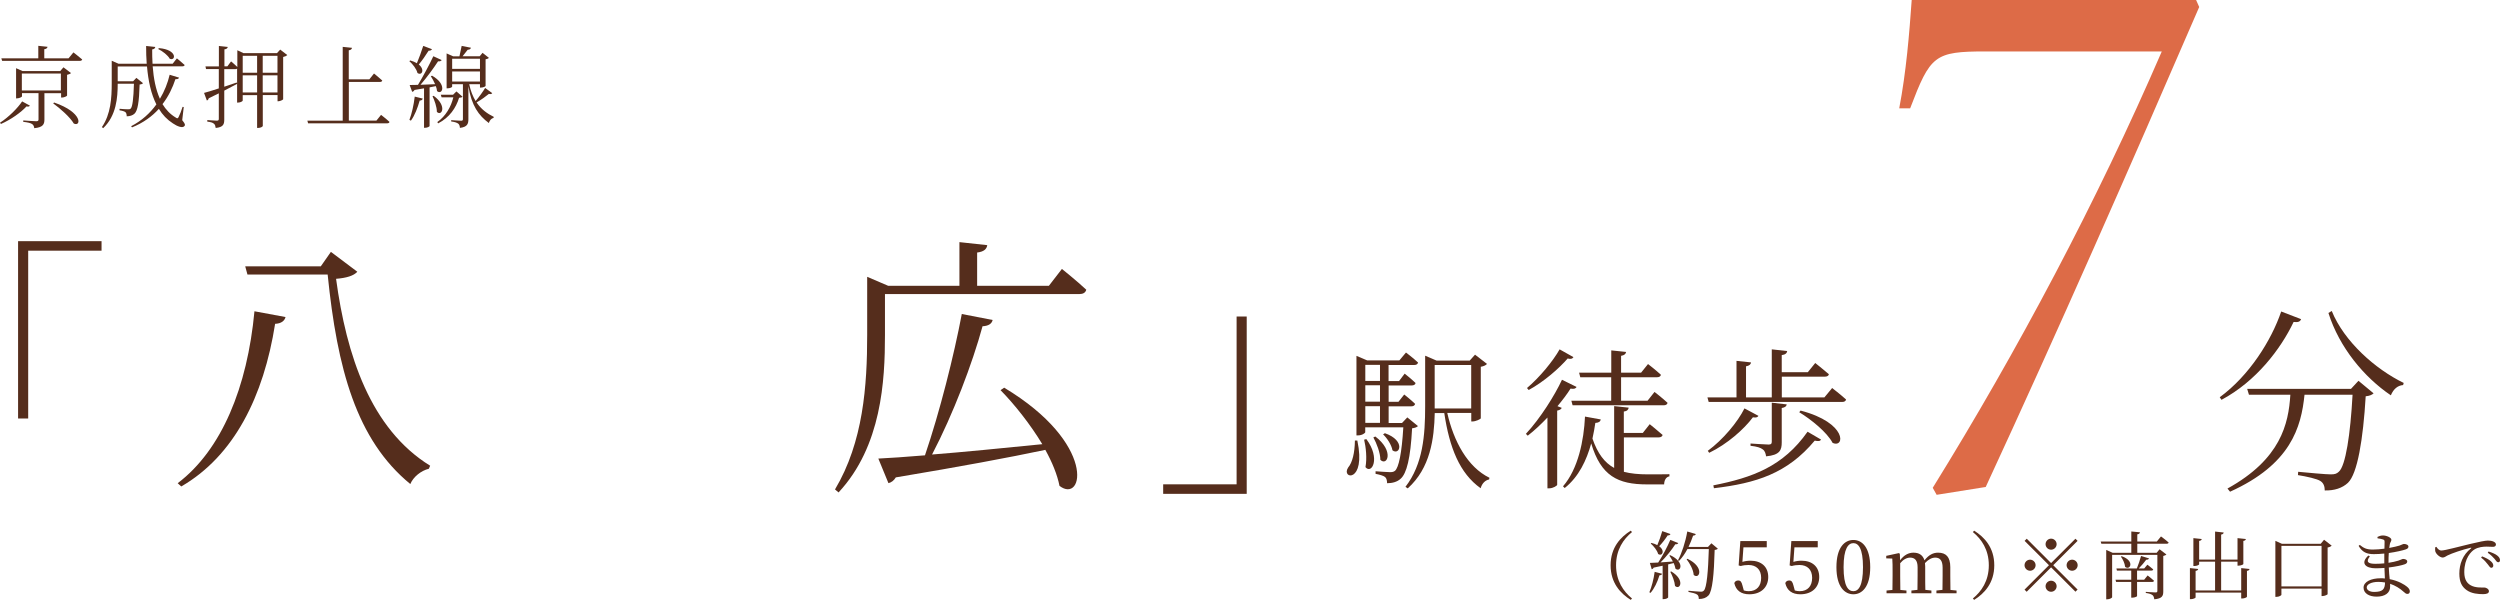 <?xml version="1.0" encoding="UTF-8"?><svg id="b" xmlns="http://www.w3.org/2000/svg" width="338.77" height="81.28" viewBox="0 0 338.77 81.28"><defs><style>.d{fill:#552d1c;}.e{fill:#dd6b47;}</style></defs><g id="c"><path class="d" d="m2.45,32.68h11.31v1.29H3.82v22.74h-1.37v-24.03Z"/><path class="d" d="m24.09,65.47c5.95-4.51,9.43-13.01,10.39-23.29l4.21.78c-.11.48-.55.89-1.41.92-1.55,9.83-5.55,17.89-12.72,22.04l-.48-.44Zm24.33-28.65c-.48.55-1.48.85-2.88.96,1.4,10.35,4.66,20.33,12.75,25.33l-.18.41c-1.07.26-2.11,1.11-2.51,2.07-7.32-5.99-9.91-15.64-11.2-28.39h-10.87l-.3-1.11h10.24l1.37-1.96,3.59,2.7Z"/><path class="d" d="m143.91,36.45s2.03,1.63,3.29,2.81c-.11.41-.44.59-.96.59h-26.32v5.55c0,6.14-.44,15.05-6.29,21.33l-.48-.41c3.84-6.43,4.36-14.09,4.36-20.93v-7.88l2.85,1.22h9.65v-5.92l3.77.41c-.07.52-.44.89-1.37,1v4.51h9.72l1.77-2.29Zm-7.84,16.08c12.61,7.58,10.76,15.82,7.5,13.31-.3-1.52-1-3.22-1.92-4.88-4.92,1.04-11.46,2.26-20.26,3.73-.26.44-.63.7-1,.78l-1.37-3.33c1.48-.07,3.66-.22,6.32-.44,2-5.88,3.92-13.49,4.99-19.15l4.18.81c-.11.48-.52.81-1.37.85-1.37,5.03-3.96,11.87-6.84,17.38,4.21-.33,9.43-.85,14.94-1.4-1.63-2.7-3.77-5.4-5.66-7.32l.48-.33Z"/><path class="d" d="m168.93,66.92h-11.31v-1.29h9.95v-22.74h1.37v24.03Z"/><path class="d" d="m183.93,59.7c1.23,5.83-2.26,5.22-1.25,3.66.58-.68.9-1.99.92-3.66h.33Zm8.22-1.97c-.14.16-.39.25-.8.31-.21,4.05-.74,6.14-1.56,6.84-.47.43-1.13.6-1.83.6,0-.33-.06-.66-.27-.84-.21-.18-.76-.33-1.29-.43v-.35c.62.04,1.58.12,1.95.12.33,0,.49-.04.68-.18.51-.45.92-2.36,1.13-5.89h-5.16v.66c0,.1-.39.43-1.01.43h-.18v-10.78l1.46.62h4.35l.9-1.07s1.01.76,1.64,1.36c-.06.23-.25.33-.53.33h-3.47v2.18h1.42l.76-1.01s.94.74,1.48,1.27c-.04.23-.25.33-.51.33h-3.14v2.22h1.33l.78-.99s.92.72,1.48,1.27c-.06.23-.25.33-.51.33h-3.08v2.26h1.81l.72-.76,1.46,1.19Zm-7,1.77c1.97,2.63.72,4.83-.12,3.8.23-1.19.06-2.73-.18-3.72l.31-.08Zm-.14-10.06v2.18h1.99v-2.18h-1.99Zm1.99,2.77h-1.99v2.22h1.99v-2.22Zm-1.99,5.09h1.99v-2.26h-1.99v2.26Zm1.36,1.85c2.63,2.01,1.58,4.07.68,3.16,0-.94-.51-2.24-.95-3.04l.27-.12Zm1.29-.45c2.88,1.01,1.99,3.08,1.03,2.32-.12-.72-.72-1.64-1.27-2.16l.25-.16Zm8.46-2.73c.86,3.82,2.75,7.33,5.71,8.77l-.04.23c-.51.1-.96.51-1.15,1.19-2.86-2.03-4.23-5.52-4.93-10.19h-1.29c-.08,3.49-.6,7.46-3.66,10.21l-.31-.21c2.38-3.08,2.67-7,2.67-10.93v-6.84l1.54.66h4.5l.72-.8,1.62,1.25c-.1.16-.45.33-.84.39v6.98c-.02.12-.7.43-1.11.43h-.18v-1.15h-3.25Zm-1.71-.62h4.95v-5.89h-4.95v5.89Z"/><path class="d" d="m213.64,52.43c-.12.23-.33.31-.82.23-.45.72-1.07,1.54-1.77,2.38l.58.23c-.08.18-.29.31-.62.37v10.06c-.02.12-.55.47-1.07.47h-.25v-9.59c-.84.88-1.75,1.75-2.67,2.46l-.25-.25c1.95-2.09,3.92-5.24,4.89-7.33l1.97.97Zm-.43-4.03c-.12.21-.33.29-.78.18-1.15,1.33-3.2,3.14-5.28,4.27l-.23-.27c1.71-1.44,3.55-3.68,4.42-5.24l1.87,1.05Zm6.82,15.53c.95.25,2.03.35,3.29.35.68,0,2.09,0,2.9-.02v.29c-.47.08-.7.53-.72,1.09h-2.32c-3.96,0-6.24-1.15-7.56-5.55-.62,2.26-1.68,4.52-3.59,6.04l-.23-.23c2.05-2.36,2.83-6.22,2.98-9.45l2.14.39c-.06.29-.29.45-.74.47-.1.68-.23,1.4-.39,2.12.7,2.03,1.64,3.27,2.94,3.98v-8.38l1.97.21c-.04.27-.21.47-.66.53v2.9h2.57l.94-1.19s1.07.86,1.75,1.46c-.06.23-.27.33-.55.33h-4.7v4.66Zm-6.04-13.43h4.35v-3.02l2.01.21c-.04.27-.23.45-.68.53v2.28h2.71l.94-1.17s1.07.82,1.75,1.46c-.06.23-.25.33-.53.33h-4.87v3.18h3.59l.94-1.19s1.09.84,1.77,1.48c-.06.23-.25.33-.53.33h-12.34l-.17-.62h5.4v-3.18h-4.19l-.16-.62Z"/><path class="d" d="m248.27,52.58s1.17.9,1.89,1.56c-.06.23-.25.33-.55.33h-18.07l-.17-.62h3.94v-4.95l1.97.21c-.04.27-.23.45-.68.53v4.21h3.49v-6.51l2.09.23c-.04.29-.25.49-.74.55v2.32h3.53l1.01-1.25s1.13.9,1.85,1.52c-.04.23-.27.33-.55.33h-5.83v2.81h5.77l1.05-1.27Zm-9.98,3.76c-.1.19-.29.29-.76.21-1.21,1.62-3.45,3.61-5.92,4.81l-.19-.27c2.05-1.5,4.05-3.9,4.97-5.75l1.89,1.01Zm-6.12,9.43c5.3-1.05,9.45-2.55,12.77-7.27l1.83,1.07c-.12.21-.35.25-.86.14-3.72,4.46-7.95,5.77-13.66,6.45l-.08-.39Zm5.05-5.67s2.03.14,2.44.14c.33,0,.43-.1.43-.39v-5.28l2.03.23c-.06.29-.25.41-.68.49v4.64c0,1.07-.25,1.73-2.12,1.91-.06-.39-.16-.74-.45-.94-.29-.23-.76-.39-1.66-.49v-.31Zm6.78-4.46c6.37,1.66,6,5.15,4.33,4.37-.76-1.44-2.92-3.18-4.52-4.15l.19-.23Z"/><path class="d" d="m311.81,43.26c-.11.29-.35.45-1.01.37-1.74,3.66-5.07,8.04-9.77,10.55l-.24-.35c3.98-2.91,7-7.69,8.33-11.62l2.7,1.04Zm7.77,8.33l2.06,1.71c-.19.19-.53.35-1.07.4-.35,5.87-1.12,10.49-2.4,11.72-.77.72-1.84,1.07-3.15,1.04,0-.51-.13-.99-.59-1.28-.43-.29-1.84-.61-3.04-.8l.03-.45c1.36.13,3.74.35,4.41.35.56,0,.8-.08,1.09-.35.93-.77,1.58-5.1,1.87-10.44h-6.51c-.45,4.43-1.87,9.43-10.09,13.14l-.35-.43c7.21-3.98,8.28-8.76,8.52-12.71h-5.61l-.24-.8h14.07l1.01-1.09Zm-3.61-9.45c1.68,4.14,5.9,7.88,9.75,9.75l-.08.29c-.72.05-1.31.53-1.66,1.39-3.6-2.43-6.97-6.46-8.46-11.16l.45-.27Z"/><path class="d" d="m4.05,14.32c-.1.12-.19.16-.46.1-.73.8-2.09,1.78-3.46,2.38l-.13-.17c1.18-.76,2.4-1.98,3-2.89l1.06.58Zm5.9-7.22s.73.56,1.19.96c-.04.13-.17.19-.34.19H.29l-.11-.35h5.01v-1.69l1.25.13c-.02.17-.15.29-.44.33v1.23h3.29l.66-.8Zm-3.93,5.51v3.59c0,.63-.18,1.06-1.38,1.17-.02-.24-.11-.44-.29-.56-.19-.13-.57-.23-1.2-.3v-.19s1.46.11,1.75.11c.25,0,.32-.07.32-.24v-3.57h-2.24v.44c0,.07-.35.27-.68.27h-.12v-4.09l.87.39h5.11l.44-.51,1.02.78c-.08.1-.3.19-.53.24v2.81c-.01.08-.41.27-.69.27h-.12v-.59h-2.23Zm2.23-.35v-2.3H2.96v2.3h5.29Zm-.92,1.63c3.95,1.36,3.66,3.34,2.67,2.85-.5-.86-1.84-2.04-2.79-2.73l.12-.12Z"/><path class="d" d="m24.72,16.32c.36.45.4.61.29.74-.25.36-1,.06-1.58-.34-.79-.51-1.41-1.16-1.9-1.97-.92,1.02-2.12,1.9-3.64,2.51l-.12-.16c1.44-.74,2.57-1.77,3.42-2.95-.72-1.42-1.1-3.18-1.27-5.14h-3.97v2h2.09l.44-.46.9.72c-.08.1-.23.16-.46.18-.07,2.43-.27,3.55-.69,3.95-.25.24-.64.36-1.06.36,0-.22-.04-.44-.17-.56-.13-.11-.47-.21-.8-.25v-.21c.35.04.95.07,1.15.07.19,0,.28-.01.36-.1.24-.23.38-1.3.44-3.36h-2.2c0,1.87-.18,4.32-1.97,6.02l-.17-.15c1.2-1.75,1.33-3.93,1.33-5.96v-3.03l.93.41h3.81c-.06-.78-.08-1.59-.08-2.41l1.24.13c-.02.16-.12.3-.42.34,0,.65.01,1.3.05,1.94h2.72l.58-.73s.65.52,1.05.9c-.02.12-.15.18-.32.18h-4.01c.12,1.61.41,3.15.98,4.4.62-1.03,1.06-2.15,1.32-3.26l1.27.39c-.05.15-.16.22-.49.21-.38,1.15-.93,2.32-1.75,3.38.46.75,1.04,1.37,1.78,1.81.22.16.3.16.41-.08.15-.28.38-.87.53-1.36l.16.02-.21,1.8Zm-3.18-9.8c2.55.21,2.28,1.81,1.46,1.44-.25-.47-.98-1.04-1.57-1.32l.11-.12Z"/><path class="d" d="m38.89,7.48c-.07.1-.28.19-.52.24v5.73c-.01.07-.4.27-.64.27h-.12v-.84h-2v4.19c0,.07-.25.27-.66.27h-.11v-4.45h-1.95v.74c0,.08-.29.27-.63.27h-.13v-4.6c-.06.05-.15.07-.25.07h-1.49v2.38c.53-.18,1.12-.38,1.69-.57l.06.18c-.47.25-1.06.57-1.75.92v3.91c0,.65-.12,1.04-1.16,1.15-.04-.24-.08-.46-.24-.57-.15-.15-.42-.23-.9-.29v-.21s1.06.08,1.29.08c.21,0,.27-.06.27-.24v-3.46c-.42.22-.89.44-1.37.67-.02.15-.13.27-.25.3l-.38-1.03c.4-.1,1.12-.32,2-.61v-2.62h-1.73l-.08-.36h1.82v-2.77l1.2.13c-.02.17-.15.29-.45.33v2.3h.4l.5-.67s.51.42.85.76v-2.27l.83.39h4.54l.44-.48.97.75Zm-6,.08v2.3h1.95v-2.3h-1.95Zm1.95,4.97v-2.32h-1.95v2.32h1.95Zm.76-4.97v2.3h2v-2.3h-2Zm2,4.97v-2.32h-2v2.32h2Z"/><path class="d" d="m51.64,15.57s.72.55,1.14.95c-.04.13-.13.19-.32.19h-10.71l-.1-.36h4.79V6.35l1.26.13c-.04.17-.13.29-.44.34v3.93h2.79l.63-.79s.69.56,1.12.95c-.04.13-.13.19-.3.19h-4.23v5.24h3.74l.63-.78Z"/><path class="d" d="m58.54,6.66c-.06.13-.21.22-.46.21-.4.64-.89,1.35-1.33,1.87.87.72.4,1.56-.18,1.15-.13-.55-.65-1.21-1.1-1.6l.12-.1c.38.11.67.23.9.38.28-.66.61-1.56.86-2.35l1.2.45Zm-3.06,9.58c.32-.83.59-2.03.72-3.15l1.09.27c-.05.16-.18.27-.42.27-.28.99-.68,2.04-1.19,2.72l-.19-.1Zm3.06-5.99c2.11,1.2,1.37,2.71.68,2.09-.02-.21-.07-.44-.16-.67-.25.05-.53.11-.85.17v5.24c0,.06-.27.24-.64.24h-.11v-5.35c-.39.07-.83.15-1.29.22-.08.16-.19.23-.32.25l-.34-.92c.27,0,.66-.01,1.13-.02.7-1.16,1.55-2.74,2.08-3.88l1.13.52c-.07.12-.24.21-.49.17-.57.89-1.5,2.16-2.38,3.18.59-.02,1.27-.05,1.98-.08-.17-.4-.39-.79-.58-1.08l.16-.07Zm.22,2.73c1.88,1.37,1.09,2.84.44,2.18,0-.67-.32-1.55-.59-2.12l.16-.06Zm3.92.12c-.1.11-.21.13-.47.15-.42,1.37-1.29,2.67-2.84,3.47l-.11-.18c1.14-.81,1.86-2.06,2.17-3.35h-1.59l-.11-.35h1.66l.46-.45.83.72Zm4.02-.48c-.05.1-.22.18-.45.1-.38.32-1.04.8-1.67,1.16.64.95,1.46,1.53,2.32,1.95l-.02.15c-.3.06-.52.32-.64.69-1.39-1.03-2.33-2.34-2.77-4.97v4.45c0,.62-.13,1.06-1.15,1.18-.01-.23-.07-.45-.22-.57-.17-.13-.46-.24-.96-.3v-.18s1.12.08,1.35.08c.19,0,.24-.06.24-.23v-4.72h-1.46v.33c0,.07-.25.23-.64.23h-.11v-4.73l.88.39h.86c.1-.41.22-.99.3-1.41l1.26.25c-.05.17-.19.27-.44.27-.19.25-.47.59-.7.89h2.32l.39-.47.86.68c-.07.08-.19.15-.45.19v3.61c0,.06-.28.23-.64.23h-.12v-.46h-1.46c.19.92.5,1.67.87,2.28.47-.55,1.03-1.32,1.29-1.77l.96.7Zm-5.43-4.66v1.37h3.77v-1.37h-3.77Zm3.77,3.09v-1.37h-3.77v1.37h3.77Z"/><path class="e" d="m298.01.95c-9.5,21.96-19.11,43.82-28.93,65.04l-6.65,1.06-.53-.95c11.51-18.58,22.28-38.86,31.04-59.13h-23.86c-6.97,0-7.5.53-10.24,7.71h-1.48c.95-4.96,1.37-10.14,1.69-14.68h38.54l.42.95Z"/><path class="d" d="m220.98,71.91l.17.19c-1.16.95-2.16,2.38-2.16,4.5s1,3.55,2.16,4.5l-.17.19c-1.38-.86-2.73-2.28-2.73-4.69s1.35-3.83,2.73-4.69Z"/><path class="d" d="m223.5,80.26c.31-.72.59-1.77.72-2.77l1.01.26c-.04.12-.14.2-.36.21-.27.9-.7,1.8-1.21,2.38l-.16-.08Zm2.83-5.03c2.06.96,1.4,2.41.71,1.83-.04-.24-.13-.5-.24-.76l-.75.18v4.47c0,.06-.25.24-.62.24h-.13v-4.53c-.37.08-.78.17-1.22.26-.06.13-.16.2-.26.21l-.25-.85c.25,0,.65-.02,1.13-.05.6-.92,1.25-2.15,1.64-3.07l1.08.43c-.05.11-.18.19-.4.16-.46.72-1.23,1.69-2,2.46.51-.04,1.08-.08,1.67-.12-.15-.3-.32-.58-.48-.8l.12-.06Zm.03-2.86c-.04.11-.17.2-.38.18-.33.52-.75,1.06-1.15,1.47.85.62.41,1.42-.14,1.05-.13-.49-.61-1.08-1-1.41l.09-.09c.33.08.59.18.8.3.23-.53.48-1.23.67-1.9l1.11.4Zm.1,5.06c1.93,1.15,1.2,2.6.52,1.97-.05-.6-.36-1.4-.64-1.91l.12-.06Zm6.32-3.08c-.08.09-.21.15-.43.17-.09,3.3-.3,5.57-.83,6.16-.32.34-.74.49-1.32.49,0-.25-.05-.47-.21-.59-.19-.15-.7-.28-1.19-.37v-.16c.55.05,1.41.13,1.67.13.21,0,.3-.04.41-.15.4-.35.59-2.67.68-5.63h-2.9c-.33.62-.71,1.17-1.14,1.61l-.14-.09c.52-.98,1.01-2.45,1.26-3.9l1.16.35c-.05.11-.15.21-.37.21-.18.53-.39,1.05-.62,1.53h2.64l.46-.49.87.73Zm-4.12,1.37c2.37,1.12,1.63,2.87.85,2.19-.05-.71-.53-1.57-.96-2.12l.11-.07Z"/><path class="d" d="m236.11,76.14c.36-.11.71-.16,1.11-.16,1.42,0,2.39.79,2.39,2.21s-1.01,2.34-2.56,2.34c-1.11,0-1.82-.51-2.04-1.52.09-.23.28-.35.52-.35.32,0,.46.16.59.69l.18.66c.23.07.44.1.67.1,1.09,0,1.68-.71,1.68-1.81s-.65-1.74-1.71-1.74c-.35,0-.71.04-1.06.14l-.28-.08.23-3.3h3.58v.85h-3.16l-.14,1.97Z"/><path class="d" d="m243.02,76.14c.36-.11.71-.16,1.11-.16,1.42,0,2.39.79,2.39,2.21s-1.01,2.34-2.56,2.34c-1.11,0-1.82-.51-2.04-1.52.09-.23.28-.35.52-.35.32,0,.46.16.59.69l.18.66c.23.07.44.1.67.1,1.09,0,1.68-.71,1.68-1.81s-.65-1.74-1.71-1.74c-.35,0-.71.04-1.06.14l-.28-.08.23-3.3h3.58v.85h-3.16l-.14,1.97Z"/><path class="d" d="m253.43,76.86c0,2.7-1.13,3.67-2.28,3.67s-2.3-.97-2.3-3.67,1.12-3.69,2.3-3.69,2.28,1,2.28,3.69Zm-2.28,3.25c.67,0,1.3-.68,1.3-3.25s-.63-3.26-1.3-3.26-1.33.68-1.33,3.26.63,3.25,1.33,3.25Z"/><path class="d" d="m265.13,80.02v.37h-2.73v-.37l.82-.09c0-.57.02-1.35.02-1.9v-1.11c0-1.01-.4-1.36-1-1.36-.45,0-.94.25-1.39.74.02.14.03.29.03.46v1.27c0,.55,0,1.33.02,1.9l.82.09v.37h-2.71v-.37l.82-.09c0-.57.02-1.35.02-1.9v-1.16c0-.95-.39-1.31-1.01-1.31-.47,0-.96.28-1.35.76v1.71c0,.54.01,1.34.02,1.91l.83.08v.37h-2.7v-.37l.8-.08c0-.58.02-1.38.02-1.91v-.61c0-.68,0-1.22-.04-1.73l-.82-.03v-.34l1.7-.37.14.08.04.89c.54-.73,1.17-1.03,1.81-1.03.75,0,1.27.32,1.49,1.04.59-.75,1.18-1.04,1.85-1.04,1.07,0,1.65.58,1.65,1.96v1.18c0,.55.01,1.34.02,1.91l.83.08Z"/><path class="d" d="m267.51,71.91c1.38.86,2.73,2.28,2.73,4.69s-1.35,3.83-2.73,4.69l-.17-.19c1.16-.95,2.16-2.38,2.16-4.5s-1-3.55-2.16-4.5l.17-.19Z"/><path class="d" d="m277.94,76.3l3.3-3.3.29.29-3.3,3.3,3.3,3.3-.29.29-3.3-3.3-3.31,3.31-.29-.29,3.31-3.31-3.3-3.3.29-.29,3.3,3.3Zm-2.85,1.04c-.41,0-.75-.34-.75-.75s.34-.75.75-.75.75.34.75.75-.34.75-.75.75Zm2.1-3.6c0-.41.34-.75.75-.75s.75.34.75.75-.34.75-.75.75-.75-.34-.75-.75Zm1.5,5.7c0,.41-.34.75-.75.75s-.75-.34-.75-.75.34-.75.75-.75.75.34.75.75Zm2.1-3.6c.41,0,.75.34.75.75s-.34.75-.75.75-.75-.34-.75-.75.34-.75.75-.75Z"/><path class="d" d="m292.83,72.69s.65.47,1.04.83c-.03.11-.13.16-.27.16h-3.98v1.23h2.62l.4-.48.93.71c-.07.07-.23.16-.43.2v4.81c0,.59-.14.96-1.22,1.06-.03-.25-.09-.44-.23-.56-.17-.13-.42-.23-.92-.3v-.15s1.08.08,1.33.08c.19,0,.24-.07.24-.22v-4.87h-6.13v5.73c0,.1-.33.29-.67.29h-.13v-6.69l.87.39h2.53v-1.23h-4.06l-.09-.3h4.15v-1.36l1.17.11c-.02.14-.11.24-.36.28v.97h2.65l.56-.69Zm-3.24,6.17v1.94s-.26.19-.66.19h-.13v-2.13h-2.05l-.08-.3h2.13v-1.24h-1.94l-.07-.29h2.77c.21-.49.43-1.19.57-1.69l1.08.33c-.04.11-.17.19-.38.18-.25.34-.64.81-1.01,1.18h.74l.43-.51s.49.37.79.64c-.03.11-.11.16-.25.16h-1.94v1.24h.96l.47-.58s.54.41.87.72c-.03.11-.13.16-.26.16h-2.04Zm-2.08-3.49c1.85.65,1.12,2,.46,1.44-.04-.47-.31-1.03-.57-1.38l.11-.06Z"/><path class="d" d="m304.83,77.1c-.02.13-.11.22-.35.26v3.5c0,.09-.35.24-.64.24h-.14v-.8h-6.18v.66c0,.08-.34.23-.63.23h-.14v-4.21l1.12.12c-.02.13-.1.22-.35.26v2.65h2.64v-3.9h-2.16v.36c0,.08-.34.23-.63.23h-.15v-3.78l1.13.12c-.02.13-.11.22-.35.26v2.53h2.16v-3.8l1.17.13c-.03.14-.11.24-.35.28v3.39h2.22v-2.91l1.13.12c-.02.13-.1.22-.34.26v3.13c0,.07-.35.22-.65.22h-.14v-.54h-2.22v3.9h2.72v-3.03l1.13.12Z"/><path class="d" d="m315.96,73.94c-.1.1-.29.21-.55.25v6.33c-.02.07-.41.25-.7.25h-.12v-1.01h-5.44v.83c0,.1-.33.29-.68.29h-.14v-7.59l.89.4h5.25l.46-.55,1.03.8Zm-1.37,5.52v-5.49h-5.44v5.49h5.44Z"/><path class="d" d="m323.68,76.26c.48-.07.94-.17,1.32-.29.36-.12.53-.23.63-.23.27,0,.57.11.57.35,0,.18-.13.3-.33.37-.36.14-1.2.32-2.17.44.02.61.08,1.12.12,1.58,1.21.23,2.03.76,2.33,1.01.25.2.4.41.4.64s-.14.35-.32.35c-.2,0-.31-.1-.51-.28-.5-.46-1.13-.85-1.84-1.09,0,.14,0,.27,0,.4,0,.84-.7,1.34-1.83,1.34-1.03,0-1.77-.46-1.77-1.22,0-.8,1.03-1.27,2.3-1.27.2,0,.4,0,.59.03-.02-.4-.04-.89-.06-1.43-.4.03-.8.05-1.19.05-1.39,0-2.1-.71-.99-1.73l.2.11c-.59.78-.2,1.01.75,1.01.4,0,.81-.02,1.21-.06v-.42c0-.29,0-.6,0-.91-.47.05-.95.08-1.42.08-.94,0-1.56-.25-2.06-1.12l.16-.13c.49.39.85.63,1.76.63.51,0,1.06-.05,1.58-.12,0-.46.02-.83.02-.93,0-.2-.05-.26-.22-.32-.21-.07-.41-.11-.73-.15l-.02-.19c.2-.1.45-.2.75-.2.49,0,1.14.29,1.14.58,0,.21-.14.31-.2.56-.03.15-.06.33-.09.55.59-.11,1.1-.23,1.39-.32.31-.11.48-.22.6-.22.25,0,.61.11.61.36,0,.21-.15.3-.37.38-.36.13-1.25.34-2.29.49-.03.36-.04.78-.04,1.25v.07Zm-.49,2.67c-.29-.05-.6-.08-.92-.08-.94,0-1.56.35-1.56.74,0,.35.37.62,1,.62,1.15,0,1.47-.35,1.48-1.28Z"/><path class="d" d="m330.15,74.1c.15.26.41.5.64.5.55,0,2.34-.52,4.02-.91,1.12-.27,1.98-.44,2.31-.44.28,0,.56.04.75.13.23.1.35.23.35.41,0,.17-.14.31-.39.31-.22,0-.52-.03-.87-.03-.47,0-1.14.06-1.66.39-.42.26-1.37,1.16-1.37,3.07,0,1.11.46,1.54.85,1.77.63.37,1.49.31,1.86.31.27,0,.63.22.63.5,0,.3-.33.4-.79.4-.63,0-1.55-.06-2.22-.54-.64-.45-1-1.08-1-2.25,0-1.25.45-2.55,1.58-3.41.07-.05.06-.11-.05-.09-1.13.27-2.54.75-3.14,1.05-.2.1-.41.28-.64.28-.39,0-.95-.5-1.02-.89-.03-.18,0-.35,0-.5l.16-.06Zm6.19,1.29c.51.2.93.42,1.2.67.23.21.32.39.32.58,0,.18-.11.3-.28.3-.15,0-.26-.21-.46-.46-.2-.26-.47-.59-.91-.92l.13-.17Zm.88-.66c.52.17.94.35,1.19.56.26.21.36.4.36.62,0,.18-.09.28-.26.28s-.28-.21-.48-.46c-.22-.24-.45-.5-.92-.83l.11-.17Z"/></g></svg>